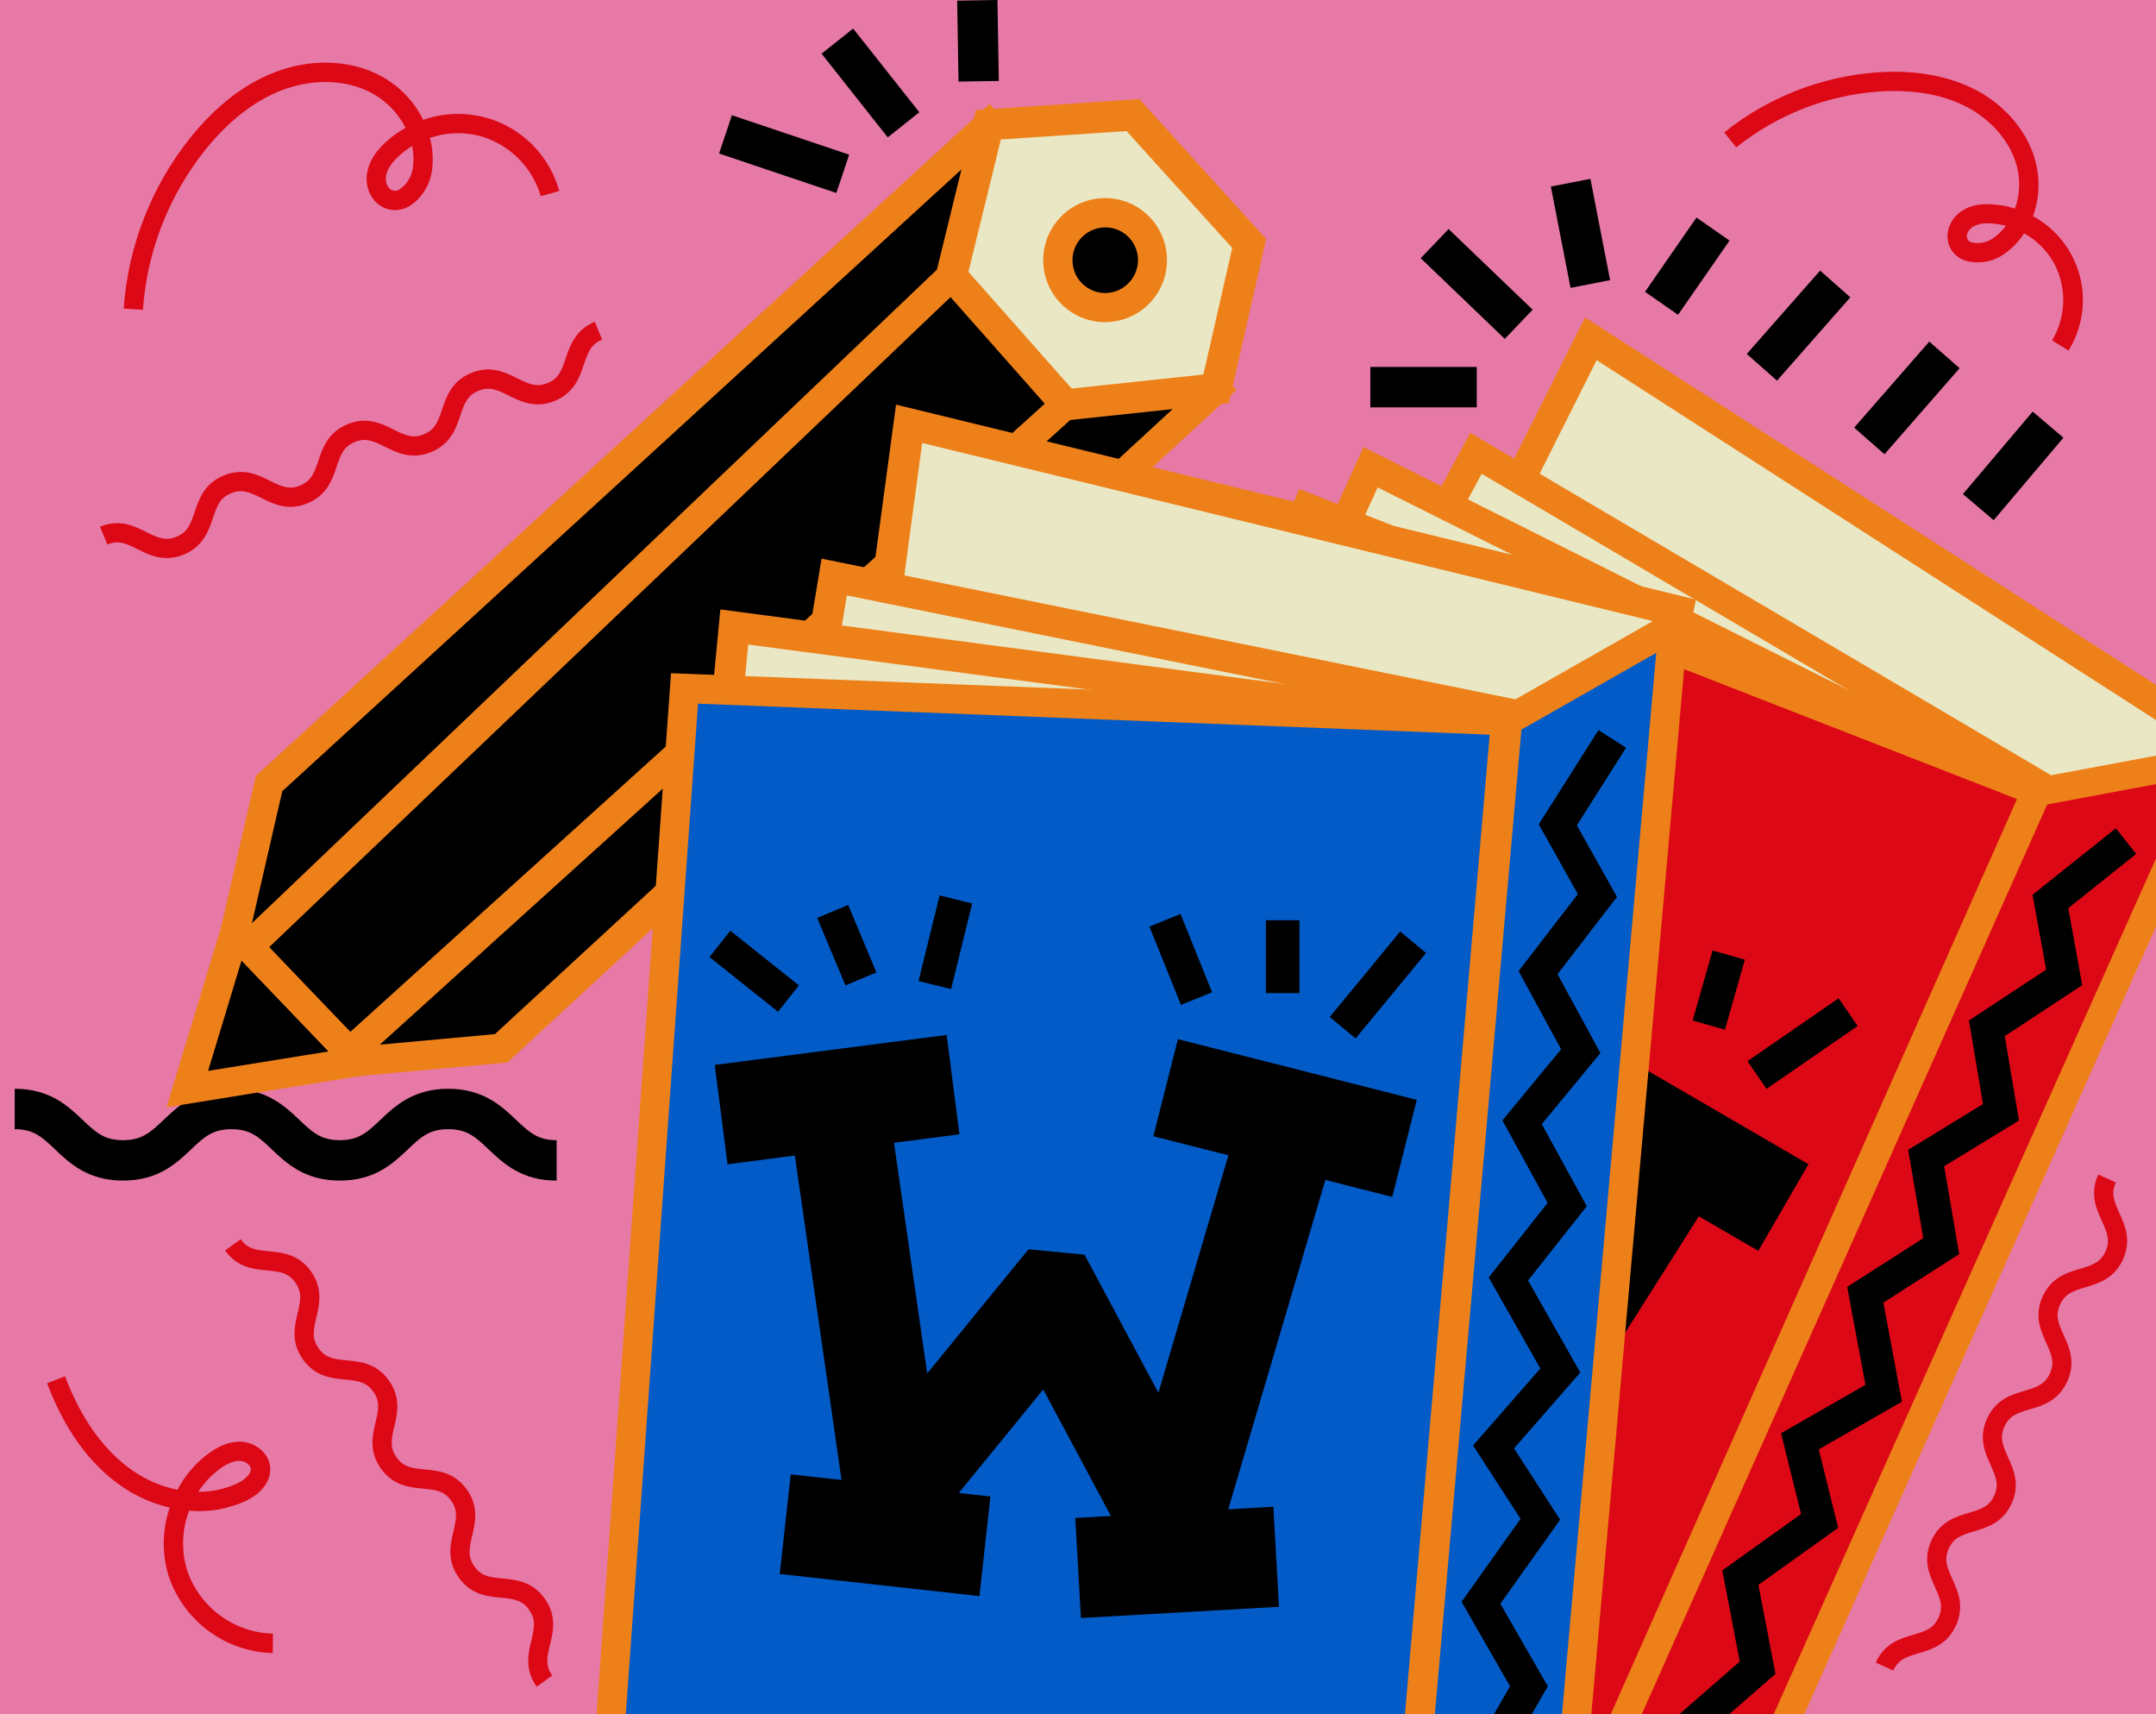 <?xml version="1.0" encoding="UTF-8"?> <svg xmlns="http://www.w3.org/2000/svg" width="512" height="407" viewBox="0 0 512 407" fill="none"><g clip-path="url(#clip0)"><rect width="512" height="407" fill="#E679A6"></rect><g clip-path="url(#clip1)"><path d="M62.595 0.08C62.595 0.08 -7 0.08 -7 69.615V337.587C-7 337.587 -7 407.122 62.595 407.122H442.092C442.092 407.122 511.687 407.122 511.687 337.587V69.615C511.687 69.615 511.687 0.08 442.092 0.08H62.595Z" fill="#E679A6"></path><path d="M132.188 280.294C123.821 280.294 119.508 276.185 116.032 272.885C112.989 269.996 110.981 268.09 106.447 268.09C101.913 268.09 99.905 269.996 96.862 272.885C93.378 276.185 89.043 280.294 80.705 280.294C72.368 280.294 68.032 276.185 64.549 272.885C61.506 269.996 59.498 268.09 54.971 268.09C50.446 268.09 48.43 269.996 45.387 272.885C41.903 276.185 37.567 280.294 29.23 280.294C20.893 280.294 16.557 276.185 13.073 272.885C10.03 269.996 8.022 268.09 3.496 268.09V258.5C11.864 258.5 16.169 262.617 19.653 265.917C22.696 268.799 24.704 270.705 29.23 270.705C33.756 270.705 35.772 268.799 38.815 265.917C42.298 262.617 46.627 258.5 54.971 258.5C63.316 258.5 67.644 262.617 71.128 265.917C74.171 268.799 76.179 270.705 80.705 270.705C85.231 270.705 87.247 268.799 90.29 265.917C93.774 262.609 98.11 258.5 106.447 258.5C114.784 258.5 119.12 262.609 122.604 265.917C125.647 268.799 127.655 270.705 132.188 270.705V280.294Z" fill="black"></path><path d="M234.728 29.641L63.893 186.023L55.762 221.354L85.117 252.006L118.997 248.895L288.805 92.323L234.728 29.641Z" fill="black"></path><path d="M83.773 255.619L51.961 222.445L60.754 184.224L235.027 24.664L293.6 92.598L120.483 252.257L83.773 255.619ZM59.568 220.303L86.481 248.362L117.532 245.519L283.985 92.041L234.441 34.627L67.038 187.845L59.568 220.303Z" fill="#EE8019"></path><path d="M288.808 92.323L296.666 57.815L269.038 27.339L234.731 29.641L225.938 65.529L252.98 96.119L288.808 92.323Z" fill="#E9E7C4"></path><path d="M251.481 99.992L221.883 66.528L231.772 26.127L270.567 23.513L300.69 56.756L291.812 95.716L251.481 99.992ZM229.976 64.531L254.486 92.247L285.78 88.924L292.626 58.867L267.524 31.113L237.682 33.117L229.976 64.531Z" fill="#EE8019"></path><path d="M85.116 252.006L55.761 221.354L44.48 258.569L85.116 252.006Z" fill="black"></path><path d="M39.539 262.891L54.167 214.669L92.201 254.377L39.539 262.891ZM57.362 228.047L49.42 254.247L78.03 249.628L57.362 228.047Z" fill="#EE8019"></path><path d="M83.027 249.818L252.979 96.12L225.936 65.529L59.02 224.754L83.027 249.818Z" fill="black"></path><path d="M82.855 254.666L54.102 224.64L226.153 60.529L257.866 96.356L82.855 254.666ZM63.937 224.861L83.205 244.977L248.106 95.845L225.727 70.537L63.937 224.861Z" fill="#EE8019"></path><path d="M262.443 73.007C268.639 73.007 273.663 67.973 273.663 61.764C273.663 55.554 268.639 50.52 262.443 50.52C256.246 50.52 251.223 55.554 251.223 61.764C251.223 67.973 256.246 73.007 262.443 73.007Z" fill="black"></path><path d="M262.451 76.483H262.078C260.148 76.437 258.247 76.01 256.482 75.226C254.717 74.443 253.123 73.318 251.792 71.917C250.461 70.516 249.419 68.866 248.725 67.061C248.031 65.256 247.698 63.332 247.747 61.398C247.817 58.501 248.739 55.69 250.396 53.316C252.053 50.941 254.372 49.11 257.062 48.05C259.753 46.99 262.696 46.749 265.523 47.357C268.35 47.965 270.935 49.395 272.955 51.468C274.975 53.541 276.339 56.166 276.878 59.012C277.417 61.859 277.105 64.801 275.983 67.472C274.861 70.142 272.978 72.421 270.57 74.024C268.161 75.627 265.334 76.482 262.443 76.483H262.451ZM262.451 53.996C260.422 53.996 258.473 54.792 257.023 56.214C255.572 57.636 254.736 59.571 254.692 61.604C254.667 62.624 254.842 63.639 255.208 64.591C255.575 65.543 256.125 66.414 256.827 67.153C257.529 67.892 258.37 68.485 259.301 68.898C260.232 69.312 261.235 69.537 262.253 69.562C263.272 69.595 264.288 69.422 265.239 69.054C266.19 68.686 267.058 68.131 267.791 67.42C268.918 66.363 269.705 64.994 270.05 63.486C270.396 61.979 270.284 60.403 269.73 58.959C269.176 57.516 268.205 56.271 266.941 55.384C265.676 54.497 264.176 54.008 262.633 53.981L262.451 53.996Z" fill="#EE8019"></path><path d="M64.785 392.471C59.306 392.333 54.002 390.516 49.584 387.266C45.167 384.016 41.849 379.487 40.078 374.291C38.417 368.954 38.498 363.227 40.306 357.94C36.092 356.959 32.108 355.167 28.576 352.665C21.122 347.413 15.264 339.241 11.172 328.401L15.439 326.77C19.243 336.771 24.567 344.234 31.208 348.952C34.483 351.278 38.206 352.893 42.139 353.694C43.928 350.301 46.455 347.354 49.533 345.072C52.203 343.121 54.683 342.229 57.14 342.282C60.259 342.374 63.72 344.607 64.138 348.167C64.511 351.407 62.328 354.479 58.289 356.385C54.1 358.293 49.491 359.08 44.908 358.671C43.173 363.234 43.015 368.248 44.459 372.911C45.931 377.183 48.668 380.903 52.305 383.574C55.943 386.245 60.307 387.74 64.815 387.859L64.785 392.471ZM47.091 354.174C50.258 354.207 53.392 353.541 56.273 352.223C58.007 351.399 59.688 349.989 59.536 348.67C59.43 347.748 58.19 346.871 56.935 346.833C55.679 346.795 54.014 347.413 52.196 348.747C50.183 350.234 48.454 352.072 47.091 354.174Z" fill="#DC0816"></path><path d="M449.591 396.617L445.438 394.712C447.522 390.138 451.295 389.025 454.33 388.133C457.365 387.241 459.191 386.609 460.354 384.04C461.518 381.471 460.826 379.71 459.503 376.79C458.179 373.871 456.574 370.326 458.658 365.753C460.742 361.179 464.515 360.074 467.543 359.174C470.57 358.275 472.411 357.65 473.575 355.081C474.739 352.512 474.047 350.751 472.723 347.831C471.4 344.912 469.795 341.36 471.879 336.786C473.963 332.212 477.736 331.107 480.764 330.208C483.791 329.308 485.624 328.683 486.788 326.114C487.952 323.545 487.267 321.784 485.944 318.865C484.62 315.945 483.015 312.393 485.077 307.819C487.138 303.246 490.934 302.133 493.961 301.233C496.989 300.334 498.83 299.709 499.994 297.14C501.158 294.571 500.465 292.81 499.142 289.891C497.818 286.971 496.213 283.411 498.297 278.845L502.451 280.751C501.287 283.297 501.979 285.073 503.303 288C504.626 290.927 506.231 294.472 504.147 299.038C502.063 303.604 498.282 304.725 495.255 305.624C492.227 306.524 490.394 307.149 489.23 309.718C488.066 312.286 488.751 314.047 490.074 316.967C491.398 319.886 493.003 323.439 490.919 328.005C488.834 332.571 485.077 333.737 482.034 334.606C478.991 335.475 477.166 336.131 476.009 338.699C474.853 341.268 475.538 343.022 476.854 345.941C478.17 348.861 479.79 352.413 477.706 356.979C475.621 361.545 471.848 362.665 468.813 363.565C465.778 364.464 463.953 365.089 462.789 367.658C461.625 370.227 462.317 371.98 463.641 374.9C464.964 377.82 466.569 381.372 464.485 385.945C462.401 390.519 458.628 391.624 455.593 392.524C452.557 393.423 450.755 394.064 449.591 396.617Z" fill="#DC0816"></path><path d="M39.614 132.496C36.891 132.496 34.632 131.368 32.692 130.4C29.832 128.967 28.082 128.204 25.496 129.279L23.754 125.048C28.387 123.127 31.908 124.888 34.731 126.306C37.553 127.724 39.34 128.494 41.927 127.427C44.513 126.36 45.213 124.583 46.232 121.542C47.251 118.5 48.514 114.803 53.124 112.89C57.734 110.977 61.271 112.73 64.101 114.14C66.93 115.55 68.71 116.336 71.297 115.261C73.883 114.186 74.583 112.417 75.602 109.376C76.621 106.334 77.884 102.645 82.494 100.724C87.104 98.803 90.648 100.564 93.471 101.982C96.293 103.4 98.088 104.17 100.667 103.102C103.245 102.035 103.96 100.259 104.98 97.218C105.999 94.176 107.262 90.479 111.871 88.558C116.481 86.637 120.018 88.398 122.848 89.816C125.678 91.234 127.458 92.004 130.044 90.936C132.631 89.869 133.33 88.093 134.357 85.052C135.384 82.01 136.639 78.313 141.249 76.392L142.991 80.623C140.405 81.698 139.705 83.466 138.678 86.507C137.651 89.549 136.396 93.246 131.786 95.159C127.176 97.073 123.639 95.32 120.81 93.909C117.98 92.499 116.2 91.722 113.613 92.789C111.027 93.856 110.327 95.632 109.308 98.674C108.289 101.715 107.026 105.412 102.416 107.325C97.806 109.239 94.262 107.485 91.432 106.075C88.602 104.665 86.822 103.88 84.236 104.955C81.65 106.03 80.95 107.798 79.93 110.839C78.911 113.881 77.648 117.57 73.039 119.491C68.429 121.412 64.892 119.651 62.062 118.234C59.232 116.816 57.452 116.046 54.866 117.113C52.279 118.18 51.58 119.956 50.56 122.998C49.541 126.039 48.278 129.736 43.669 131.657C42.386 132.203 41.008 132.488 39.614 132.496Z" fill="#DC0816"></path><path d="M127.452 400.459C124.539 396.374 125.444 392.539 126.182 389.46C126.92 386.38 127.262 384.459 125.634 382.18C124.007 379.901 122.12 379.626 118.933 379.321C115.746 379.016 111.874 378.651 108.96 374.565C106.047 370.479 106.952 366.645 107.682 363.565C108.413 360.485 108.762 358.572 107.135 356.293C105.507 354.014 103.62 353.732 100.433 353.427C97.246 353.122 93.374 352.756 90.46 348.67C87.547 344.584 88.452 340.758 89.182 337.678C89.913 334.598 90.263 332.677 88.635 330.398C87.007 328.119 85.12 327.837 81.933 327.532C78.746 327.227 74.874 326.861 71.953 322.775C69.032 318.69 69.945 314.855 70.675 311.776C71.405 308.696 71.755 306.775 70.127 304.496C68.499 302.217 66.621 301.935 63.426 301.63C60.231 301.325 56.367 300.959 53.453 296.873L57.165 294.213C58.793 296.5 60.672 296.774 63.859 297.079C67.046 297.384 70.926 297.75 73.839 301.836C76.753 305.921 75.848 309.756 75.117 312.835C74.387 315.915 74.037 317.828 75.673 320.115C77.308 322.402 79.179 322.676 82.367 322.974C85.554 323.271 89.426 323.652 92.347 327.738C95.268 331.824 94.355 335.65 93.625 338.73C92.895 341.81 92.545 343.731 94.172 346.01C95.8 348.289 97.679 348.571 100.867 348.876C104.054 349.181 107.926 349.547 110.847 353.625C113.768 357.703 112.855 361.545 112.125 364.625C111.394 367.704 111.044 369.625 112.672 371.904C114.3 374.184 116.179 374.466 119.366 374.763C122.554 375.06 126.425 375.434 129.347 379.52C132.268 383.605 131.362 387.44 130.602 390.519C129.841 393.599 129.514 395.512 131.142 397.791L127.452 400.459Z" fill="#DC0816"></path><path d="M491.2 83.222L487.313 80.82C488.929 78.133 489.839 75.079 489.957 71.943C490.075 68.808 489.399 65.694 487.99 62.892C486.34 59.732 483.804 57.125 480.695 55.391C479.41 57.36 477.754 59.059 475.819 60.391C474.5 61.296 472.998 61.897 471.42 62.153C469.842 62.408 468.227 62.312 466.691 61.87C465.777 61.578 464.946 61.073 464.263 60.398C463.581 59.722 463.068 58.895 462.766 57.983C461.853 55.162 463.184 51.823 465.93 50.047C467.855 48.797 470.259 48.294 473.271 48.523C475.05 48.641 476.807 48.976 478.504 49.521C479.636 46.36 479.814 42.934 479.014 39.673C477.493 33.673 472.83 28.238 466.455 25.082C460.895 22.346 454.125 21.225 446.328 21.729C433.909 22.577 422.045 27.207 412.325 35L409.465 31.432C419.919 23.054 432.676 18.076 446.031 17.162C454.627 16.598 462.18 17.925 468.471 20.974C476.032 24.694 481.631 31.272 483.449 38.56C484.514 42.782 484.286 47.229 482.795 51.32C485.505 52.794 487.886 54.808 489.792 57.237C491.698 59.666 493.089 62.46 493.879 65.448C494.669 68.435 494.842 71.552 494.386 74.609C493.931 77.665 492.857 80.596 491.231 83.222H491.2ZM472.1 53.028C470.825 52.962 469.559 53.26 468.448 53.889C467.459 54.529 466.874 55.726 467.147 56.557C467.224 56.799 467.361 57.016 467.547 57.189C467.732 57.361 467.959 57.482 468.205 57.54C469.065 57.74 469.956 57.76 470.824 57.598C471.692 57.437 472.517 57.098 473.248 56.603C474.442 55.784 475.491 54.772 476.352 53.607C475.259 53.318 474.14 53.134 473.012 53.058C472.7 53.035 472.396 53.028 472.1 53.028Z" fill="#DC0816"></path><path d="M33.939 73.572L29.375 73.267C30.412 58.42 35.948 44.245 45.243 32.637C51.245 25.19 57.946 19.983 65.173 17.178C73.845 13.801 83.353 14.129 90.618 18.131C94.889 20.477 98.341 24.08 100.507 28.452C103.73 27.318 107.152 26.859 110.56 27.104C113.968 27.348 117.29 28.292 120.319 29.875C123.349 31.459 126.021 33.649 128.172 36.31C130.322 38.971 131.904 42.046 132.82 45.344L128.424 46.579C127.431 43.185 125.597 40.097 123.093 37.604C120.588 35.112 117.494 33.295 114.1 32.325C110.146 31.27 105.969 31.413 102.096 32.736C102.778 35.311 102.935 37.996 102.56 40.633C102.043 44.14 99.829 47.494 97.045 49.019C96.155 49.532 95.154 49.826 94.128 49.875C93.101 49.924 92.078 49.727 91.142 49.301C88.252 47.974 86.578 44.483 87.187 40.999C87.613 38.545 88.982 36.235 91.378 33.948C92.866 32.549 94.522 31.34 96.308 30.35C94.555 26.896 91.811 24.047 88.427 22.171C82.341 18.84 74.255 18.573 66.823 21.462C60.35 23.985 54.287 28.719 48.795 35.534C40.093 46.401 34.91 59.672 33.939 73.572ZM97.837 34.695C96.642 35.428 95.528 36.283 94.512 37.249C92.877 38.773 91.918 40.298 91.675 41.762C91.432 43.225 92.04 44.674 93.021 45.123C93.314 45.257 93.635 45.314 93.956 45.29C94.276 45.266 94.585 45.162 94.855 44.986C95.704 44.416 96.425 43.673 96.972 42.807C97.518 41.94 97.877 40.969 98.027 39.955C98.286 38.215 98.24 36.443 97.89 34.718L97.837 34.695Z" fill="#DC0816"></path><path d="M229.184 376.066L377.266 436.134L528.277 177.248L377.798 80.439L229.184 376.066Z" fill="#E9E7C4"></path><path d="M378.762 440.54L224.344 377.896L376.412 75.37L532.999 176.113L378.762 440.54ZM234.05 374.245L375.765 431.736L523.551 178.385L379.173 85.508L234.05 374.245Z" fill="#EE8019"></path><path d="M500.662 196.138L350.526 107.622L337.055 132.518L474.503 211.97L500.662 196.138Z" fill="#E9E7C4"></path><path d="M474.538 216.056L332.336 133.86L349.17 102.767L507.514 196.092L474.538 216.056ZM341.761 131.184L474.424 207.885L493.776 196.176L351.87 112.493L341.761 131.184Z" fill="#EE8019"></path><path d="M481.317 188.942L325.483 110.931L313.746 136.703L456.298 206.536L481.317 188.942Z" fill="#E9E7C4"></path><path d="M456.618 210.606L309.137 138.357L323.81 106.159L488.118 188.439L456.618 210.606ZM318.356 135.049L455.979 202.465L474.486 189.453L327.165 115.725L318.356 135.049Z" fill="#EE8019"></path><path d="M189.641 403.493L359.265 467.525L483.439 187.89L310.323 120.36L189.641 403.493Z" fill="#DC0816"></path><path d="M361.013 471.709L185.25 405.391L308.542 116.114L487.865 186.061L486.45 189.232L361.013 471.709ZM194.036 401.58L357.514 463.324L478.988 189.712L312.102 124.606L194.036 401.58Z" fill="#EE8019"></path><path d="M359.27 467.524L409.87 440.525L526.202 180.153L483.847 188.065L359.27 467.524Z" fill="#DC0816"></path><path d="M352.32 474.98L481.538 185.093L531.788 175.709L412.414 442.911L352.32 474.98ZM486.155 191L366.21 460.085L407.287 438.146L520.606 184.559L486.155 191Z" fill="#EE8019"></path><path d="M399.272 416.901L394.176 411.024L413.155 394.475L409.001 372.842L427.714 359.464L422.96 340.277L443.004 328.789L438.66 305.532L456.734 293.969L453.144 272.991L470.913 262.128L467.582 242.286L485.914 230.212L482.681 212.435L502.459 196.648L507.297 202.739L491.163 215.622L494.479 233.886L476.086 245.998L479.456 266.031L461.694 276.886L465.262 297.749L447.264 309.268L451.653 332.799L431.913 344.111L436.523 362.734L417.574 376.279L421.629 397.41L399.272 416.901Z" fill="black"></path><path d="M351.36 371.058L335.469 364.777L325.359 318.24L286.793 345.087L271.617 339.065L285.903 233.368L309.423 236.562L299.907 306.996L331.125 285.256L343.547 290.165L351.443 326.503L388.336 268.211L408.38 280.949L351.36 371.058Z" fill="black"></path><path d="M271.472 222.707L267.93 246.231L322.838 254.533L326.38 231.009L271.472 222.707Z" fill="black"></path><path d="M378.855 246.969L366.938 267.545L417.55 296.982L429.467 276.405L378.855 246.969Z" fill="black"></path><path d="M262.189 321.151L253.211 343.175L297.378 361.255L306.356 339.231L262.189 321.151Z" fill="black"></path><path d="M324.352 349.684L319.141 372.894L365.101 383.256L370.312 360.046L324.352 349.684Z" fill="black"></path><path d="M283.705 193.08L277.223 197.73L289.338 214.688L295.82 210.038L283.705 193.08Z" fill="black"></path><path d="M312.271 194.925L304.355 195.877L306.423 213.126L314.338 212.173L312.271 194.925Z" fill="black"></path><path d="M333.771 198.665L323.402 216.836L330.323 220.802L340.691 202.63L333.771 198.665Z" fill="black"></path><path d="M387.611 218.647L379.684 219.492L381.799 239.427L389.726 238.583L387.611 218.647Z" fill="black"></path><path d="M406.699 225.649L401.965 242.282L409.631 244.473L414.365 227.84L406.699 225.649Z" fill="black"></path><path d="M436.634 237.012L414.988 251.937L419.507 258.518L441.152 243.593L436.634 237.012Z" fill="black"></path><path d="M169.387 445.236L336.98 454.048L398.436 145.103L215.895 100.625L169.387 445.236Z" fill="#E9E7C4"></path><path d="M339.966 457.905L165.191 448.711L212.787 96.066L402.738 142.351L339.966 457.905ZM173.567 441.752L333.979 450.19L394.127 147.855L218.995 105.168L173.567 441.752Z" fill="#EE8019"></path><path d="M377.472 173.338L198.111 136.985L193.242 166.34L356.903 198.051L377.472 173.338Z" fill="#E9E7C4"></path><path d="M358.336 202.091L189.016 169.313L195.101 132.632L384.268 170.983L358.336 202.091ZM197.467 163.39L355.461 194.011L370.674 175.716L201.111 141.36L197.467 163.39Z" fill="#EE8019"></path><path d="M355.795 172.843L174.372 148.869L171.527 178.491L336.968 198.905L355.795 172.843Z" fill="#E9E7C4"></path><path d="M338.677 202.839L167.523 181.716L171.068 144.692L362.418 169.977L338.677 202.839ZM175.541 175.259L335.285 194.972L349.213 175.694L177.679 153.031L175.541 175.259Z" fill="#EE8019"></path><path d="M139.492 486.04L329.83 491.399L357.542 171.066L162.541 163.436L139.492 486.04Z" fill="#025BC7"></path><path d="M333.007 494.967L135.77 489.409L159.351 159.831L361.312 167.735L361 171.364L333.007 494.967ZM143.209 482.663L326.655 487.832L353.766 174.421L165.763 167.065L143.209 482.663Z" fill="#EE8019"></path><path d="M329.828 491.399L370.852 447.21L397.362 148.701L358.004 171.097L329.828 491.399Z" fill="#025BC7"></path><path d="M325.484 501.187L354.71 168.978L401.401 142.405L374.199 448.704L325.484 501.187ZM361.305 173.224L334.179 481.619L367.497 445.723L393.314 155.005L361.305 173.224Z" fill="#EE8019"></path><path d="M287.201 373.535L270.207 371.866L247.744 329.887L218.009 366.309L201.761 364.693L186.57 259.125L210.06 255.725L220.185 326.076L244.253 296.599L257.55 297.887L275.091 330.665L294.618 264.476L317.377 271.215L287.201 373.535Z" fill="black"></path><path d="M224.813 245.721L169.738 252.831L172.77 276.419L227.845 269.31L224.813 245.721Z" fill="black"></path><path d="M279.728 246.713L273.898 269.768L330.625 284.173L336.455 261.118L279.728 246.713Z" fill="black"></path><path d="M187.777 350.047L185.172 373.694L232.594 378.94L235.199 355.293L187.777 350.047Z" fill="black"></path><path d="M302.389 357.727L255.355 360.396L256.697 384.148L303.731 381.48L302.389 357.727Z" fill="black"></path><path d="M352.087 427.292L345.348 423.404L358.599 400.353L347.09 380.305L361.094 360.592L349.82 343.182L365.795 324.903L353.533 303.292L367.522 285.599L356.788 266.001L370.724 249.117L360.63 230.548L374.702 212.268L365.414 195.711L379.594 173.346L386.151 177.523L374.467 195.955L383.998 212.939L369.88 231.287L380.065 250.016L366.145 266.885L376.817 286.385L362.881 304.008L375.28 325.863L359.542 343.883L370.496 360.798L356.309 380.755L367.567 400.361L352.087 427.292Z" fill="black"></path><path d="M173.437 220.973L168.477 227.227L184.769 240.204L189.729 233.95L173.437 220.973Z" fill="black"></path><path d="M201.417 214.849L194.066 217.942L200.779 233.96L208.129 230.866L201.417 214.849Z" fill="black"></path><path d="M223.129 212.593L218.129 232.917L225.869 234.829L230.869 214.505L223.129 212.593Z" fill="black"></path><path d="M280.353 216.996L272.961 219.987L280.452 238.577L287.844 235.585L280.353 216.996Z" fill="black"></path><path d="M308.589 218.488H300.617V235.784H308.589V218.488Z" fill="black"></path><path d="M332.507 221.161L315.777 241.463L321.924 246.55L338.654 226.248L332.507 221.161Z" fill="black"></path><path d="M344.004 54.377L337.387 61.304L357.35 80.454L363.967 73.527L344.004 54.377Z" fill="black"></path><path d="M377.686 42.461L368.293 44.294L372.966 68.342L382.359 66.509L377.686 42.461Z" fill="black"></path><path d="M402.875 51.655L390.652 69.276L398.499 74.742L410.722 57.121L402.875 51.655Z" fill="black"></path><path d="M432.231 64.244L414.82 84.034L421.998 90.375L439.409 70.585L432.231 64.244Z" fill="black"></path><path d="M458.159 81.103L440.32 101.53L447.522 107.845L465.361 87.418L458.159 81.103Z" fill="black"></path><path d="M482.715 97.721L466.152 117.298L473.452 123.499L490.014 103.922L482.715 97.721Z" fill="black"></path><path d="M350.692 87.125H325.422V96.715H350.692V87.125Z" fill="black"></path><path d="M173.81 27.36L170.766 36.452L198.61 45.815L201.654 36.724L173.81 27.36Z" fill="black"></path><path d="M202.605 6.783L195.105 12.739L210.821 32.609L218.32 26.652L202.605 6.783Z" fill="black"></path><path d="M236.877 0L227.309 0.159L227.627 19.374L237.195 19.215L236.877 0Z" fill="black"></path></g></g><defs><clipPath id="clip0"><rect width="512" height="407" fill="white"></rect></clipPath><clipPath id="clip1"><rect width="574" height="452" fill="white" transform="translate(-31)"></rect></clipPath></defs></svg> 